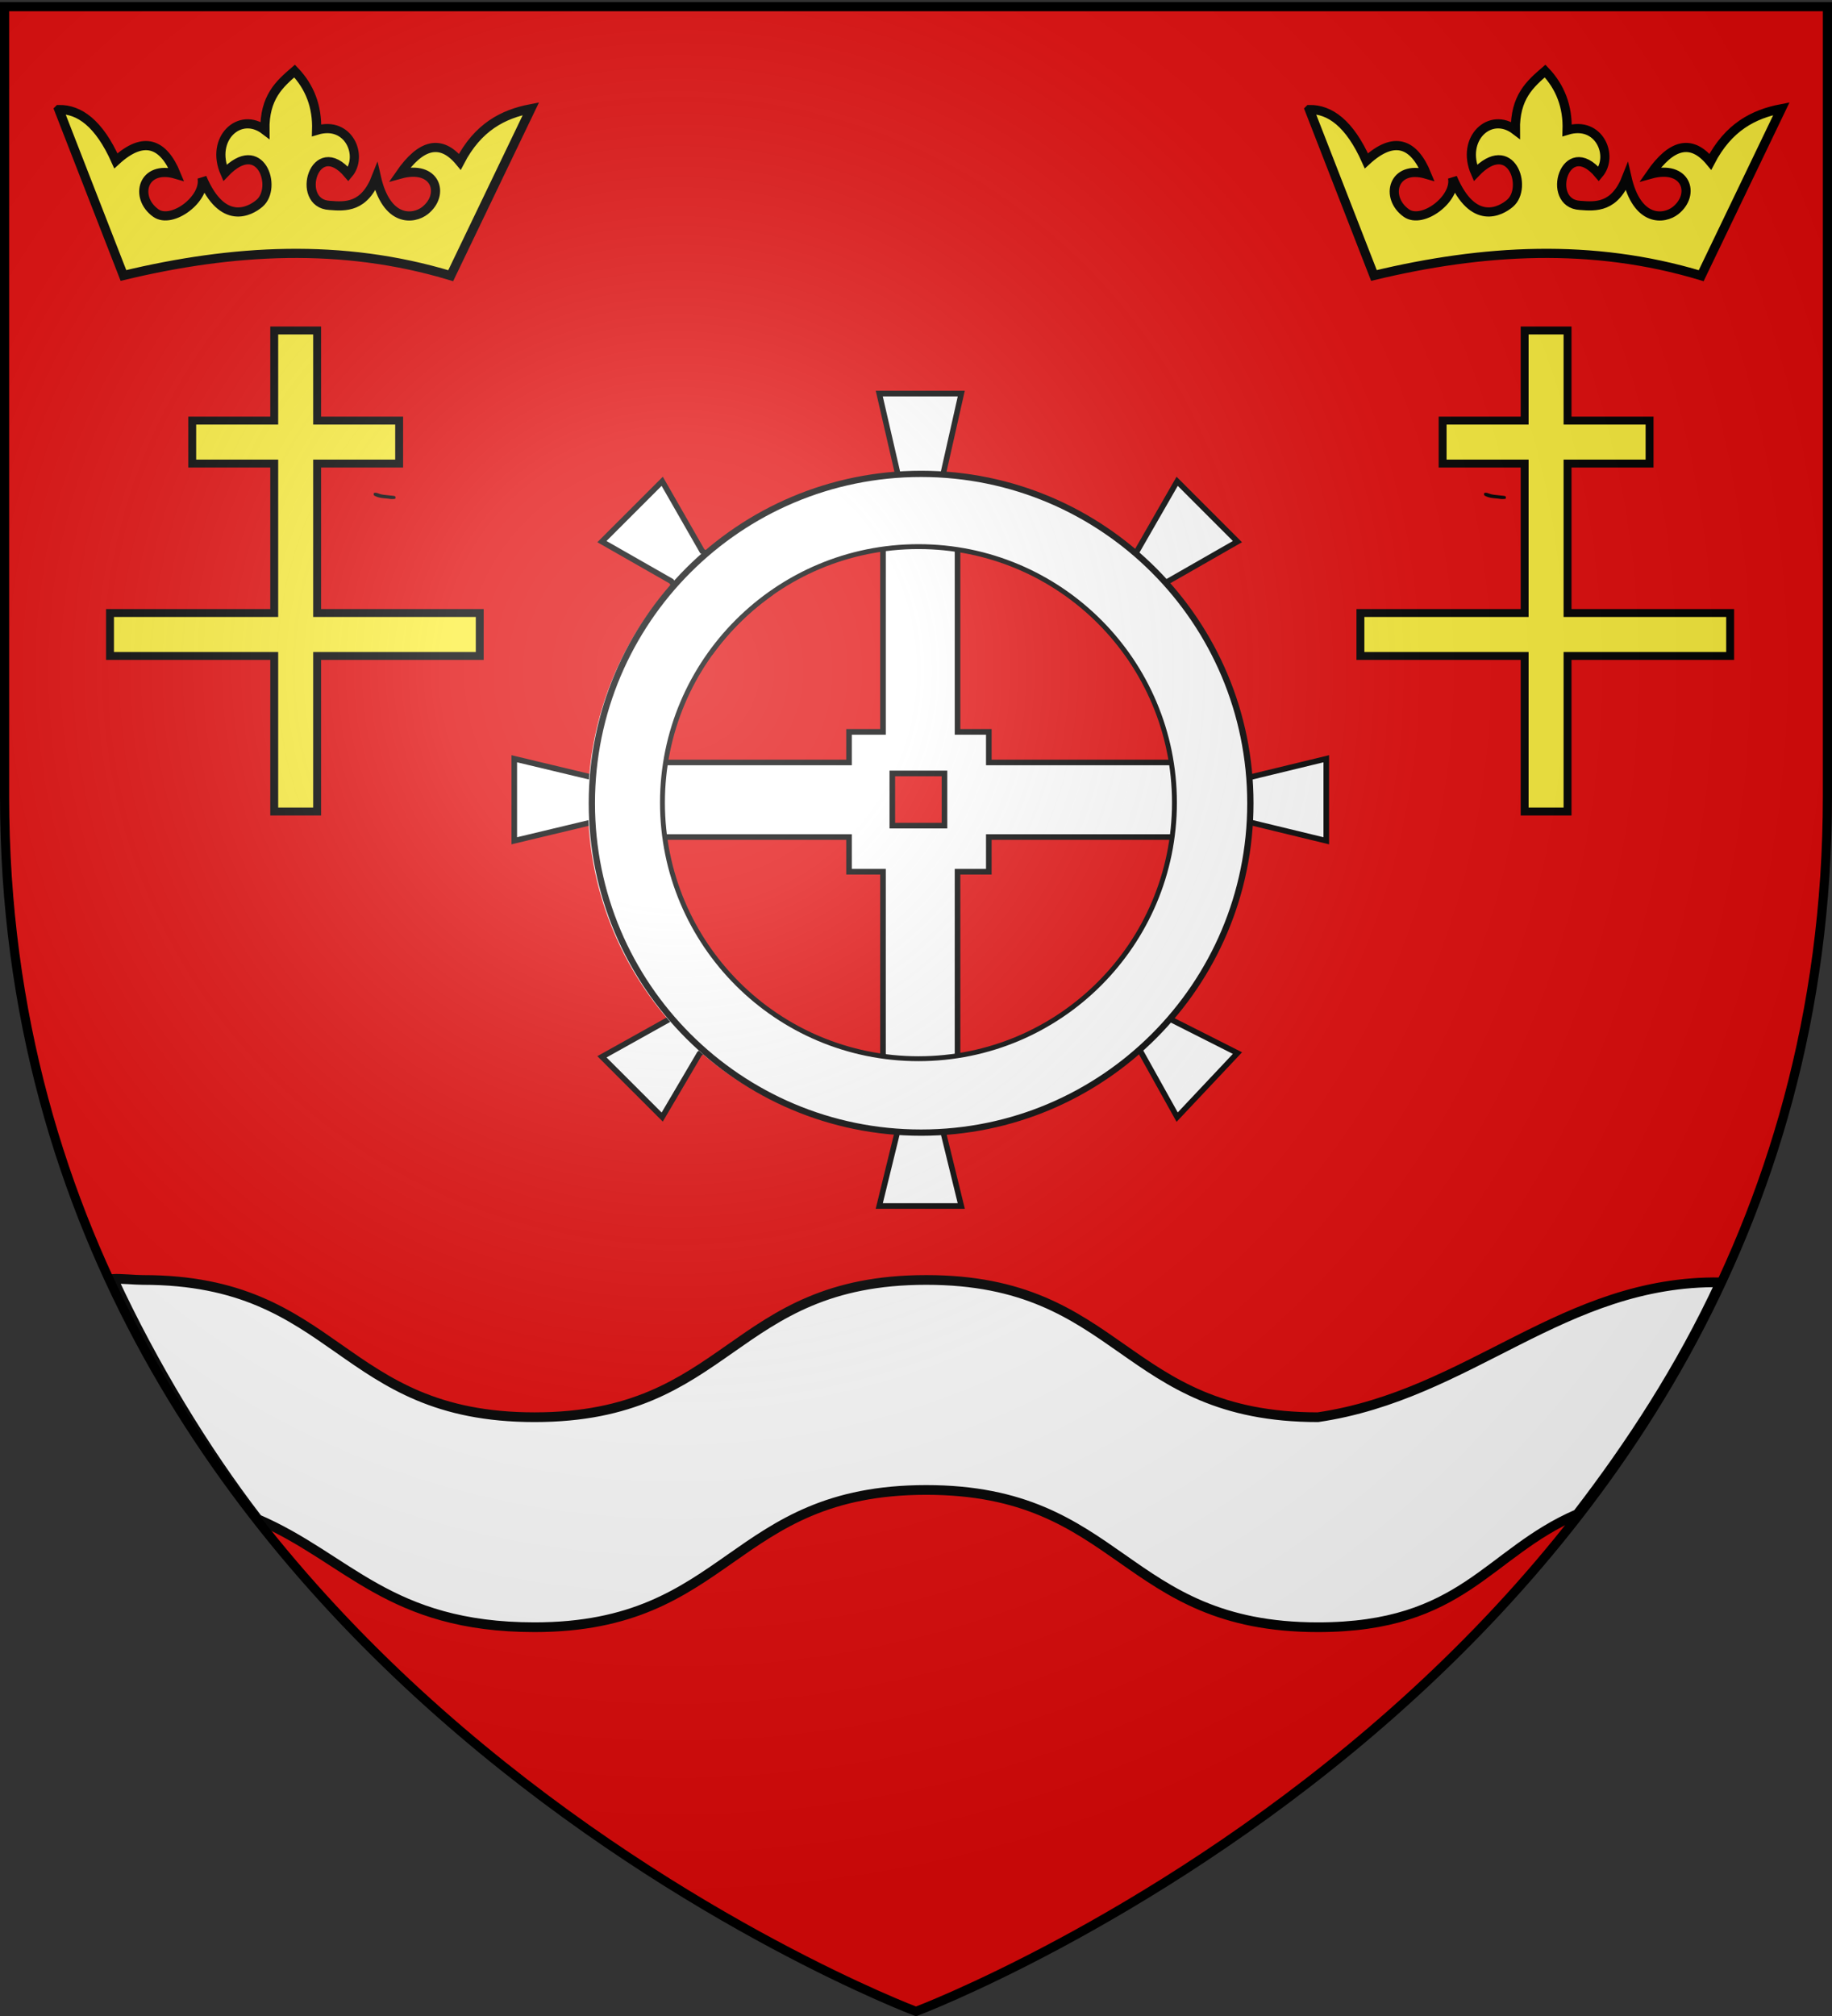 <svg xmlns="http://www.w3.org/2000/svg" xmlns:xlink="http://www.w3.org/1999/xlink" width="600" height="660" version="1.0"><rect width="100%" height="100%" fill="#333333" stroke="none"/><desc>Flag of Canton of Valais (Wallis)</desc><defs><radialGradient xlink:href="#b" id="c" cx="221.445" cy="226.331" r="300" fx="221.445" fy="226.331" gradientTransform="matrix(1.353 0 0 1.349 -77.63 -85.747)" gradientUnits="userSpaceOnUse"/><linearGradient id="b"><stop offset="0" style="stop-color:white;stop-opacity:.314"/><stop offset=".19" style="stop-color:white;stop-opacity:.251"/><stop offset=".6" style="stop-color:#6b6b6b;stop-opacity:.125"/><stop offset="1" style="stop-color:black;stop-opacity:.125"/></linearGradient></defs><g style="opacity:1;display:inline"><path d="M301.337 658.5s298.5-112.32 298.5-397.772V2.176h-597v258.552c0 285.452 298.5 397.772 298.5 397.772" style="fill:#e20909;fill-opacity:1;fill-rule:evenodd;stroke:none;stroke-width:1px;stroke-linecap:butt;stroke-linejoin:miter;stroke-opacity:1"/><path d="M94.9 145.076c0-.742-.03-.83-.228-.665-.272.226-.302 1.081-.045 1.338.1.1.203.182.228.182s.046-.384.046-.855M127.7 163.335c-.084-.034-.905-.129-1.825-.21-1.178-.105-1.942-.261-2.584-.53-.808-.336-.913-.43-.913-.806 0-.369.066-.433.49-.473.27-.027.814.098 1.216.279.475.213 1.28.376 2.323.47.878.079 1.939.194 2.357.255.718.105.76.136.76.565 0 .446-.016.455-.836.484-.46.016-.905 0-.988-.034M309.527 163.335c-.084-.034-.905-.129-1.824-.21-1.178-.105-1.942-.261-2.585-.53-.807-.336-.912-.43-.912-.806 0-.369.066-.433.489-.473.27-.027.815.098 1.216.279.476.213 1.28.376 2.324.47.878.079 1.938.194 2.356.255.718.105.76.136.76.565 0 .446-.015.455-.836.484-.46.016-.904 0-.988-.034M491.355 163.335c-.084-.034-.905-.129-1.825-.21-1.178-.105-1.942-.261-2.584-.53-.808-.336-.913-.43-.913-.806 0-.369.066-.433.49-.473.27-.027.814.098 1.216.279.475.213 1.28.376 2.323.47.878.079 1.939.194 2.357.255.718.105.76.136.76.565 0 .446-.016.455-.836.484-.46.016-.905 0-.988-.034" style="fill:#000"/><path d="M46.813 419.031c-2.619 0-7.363-.485-9.777-.342 12.957 27.957 29.934 56.014 47.404 78.68 29.56 12.735 42.886 35.35 90.623 35.35 64.134 0 64.147-44.938 128.28-44.938 64.135 0 64.148 44.938 128.282 44.938 47.71 0 55.445-24.293 84.98-37.033 17.473-22.67 33.914-47.913 46.873-75.875-51.556-.718-81.831 36.808-131.853 44.158-64.134 0-64.147-44.938-128.281-44.938s-64.147 44.938-128.281 44.938c-64.135 0-64.116-44.938-128.25-44.938z" style="fill:#fff;fill-opacity:1;fill-rule:evenodd;stroke:#000;stroke-width:3.18;stroke-linecap:butt;stroke-linejoin:miter;stroke-miterlimit:4;stroke-dasharray:none;stroke-opacity:1;display:inline"/><path d="m-218.71 469.265 3.5 15.176-2.8 13.776v34.551h-6.376v5.742h-34.617l-13.618 2.8-14.634-3.5v15.4l14.634-3.5 13.618 2.8h34.617v6.508h6.376v34.174l2.8 14.288-3.5 14.287h15.4l-3.5-14.287 2.8-14.288v-34.174h5.874v-6.508h34.486l14.443-2.8 14.443 3.5v-15.4l-14.443 3.5-14.443-2.8h-34.486v-5.742h-5.874v-33.851l-2.8-14.126 3.5-15.526zm2.45 71.302h9.8v9.8h-9.8z" style="fill:#fff;fill-opacity:1;fill-rule:nonzero;stroke:#000;stroke-width:1.05;stroke-linecap:butt;stroke-linejoin:miter;stroke-miterlimit:4;stroke-dasharray:none;stroke-dashoffset:0;stroke-opacity:1;display:inline" transform="translate(669.398 -689.542)scale(1.744)"/><path d="m-259.47 485.73-11.323 11.32 13.043 7.444 8.143 12.344a48.4 48.4 0 0 1 10.061-9.785l-12.412-8.211zm96.702-.002-7.56 13.16-12.46 8.26a48.4 48.4 0 0 1 10.051 9.785l8.194-12.391 13.094-7.49zm-87.603 89.011-7.758 11.962-12.659 7.062 11.316 11.312 7.01-11.91 11.91-8.409a48.3 48.3 0 0 1-9.819-10.017zm78.376-.128a48.4 48.4 0 0 1-9.766 10.081l11.948 7.746 7.047 12.646 11.323-12.02-12.726-6.426z" style="fill:#fff;fill-opacity:1;fill-rule:nonzero;stroke:#000;stroke-width:1.052;stroke-linecap:butt;stroke-linejoin:miter;stroke-miterlimit:4;stroke-dasharray:none;stroke-dashoffset:0;stroke-opacity:1;display:inline" transform="translate(669.398 -689.542)scale(1.744)"/><path d="M-156.388 546.29c0 30.413-24.654 55.067-55.066 55.067s-55.067-24.654-55.067-55.067c0-30.412 24.654-55.066 55.067-55.066 30.412 0 55.066 24.654 55.066 55.066z" style="fill:none;fill-opacity:1;fill-rule:nonzero;stroke:#fff;stroke-width:13.767;stroke-linecap:butt;stroke-linejoin:miter;stroke-miterlimit:4;stroke-dasharray:none;stroke-dashoffset:0;stroke-opacity:1;display:inline" transform="translate(669.398 -689.542)scale(1.744)"/><path d="M-163.278 546.055c0 26.545-21.523 48.064-48.074 48.064s-48.073-21.52-48.073-48.064c0-26.545 21.523-48.064 48.073-48.064s48.074 21.519 48.074 48.064z" style="fill:none;fill-opacity:1;fill-rule:nonzero;stroke:#000;stroke-width:.917;stroke-linecap:butt;stroke-linejoin:miter;stroke-miterlimit:4;stroke-dasharray:none;stroke-dashoffset:0;stroke-opacity:1;display:inline" transform="translate(669.398 -689.542)scale(1.744)"/><path d="M-149.02 546.164c0 34.149-27.683 61.832-61.832 61.832s-61.833-27.683-61.833-61.832 27.684-61.832 61.833-61.832 61.832 27.683 61.832 61.832z" style="fill:none;fill-opacity:1;fill-rule:nonzero;stroke:#000;stroke-width:1.179;stroke-linecap:butt;stroke-linejoin:miter;stroke-miterlimit:4;stroke-dasharray:none;stroke-dashoffset:0;stroke-opacity:1;display:inline" transform="translate(669.398 -689.542)scale(1.744)"/><path d="M41.041 200.686h53.784V151.76H67.963v-14.062h26.862v-29.513h14.051v29.513h26.862v14.062h-26.862v48.927h53.257v14.062h-53.257v50.929H94.825v-50.929H41.04z" style="fill:#fcef3c;fill-opacity:1;stroke:#000;stroke-width:2.591;stroke-miterlimit:4;stroke-dasharray:none;stroke-opacity:1;display:inline" transform="translate(-5.012)"/><path d="m21.333 960.913 15.59 50.648c32.977-5.4 65.516-4.97 97.173 7.151l27.429-47.826c-8.36.977-16.136 4.28-22.247 14.212-5.113-7.207-11.156-6.172-18.046 2.385 10.9-2.174 13.013 7.004 6.658 11.328-3.58 2.437-11.68 2.739-13.743-10.982-4.21 8.844-9.791 8.128-14.506 7.393-10.401-1.315-2.878-21.484 6.239-8.904 4.956-5.005 1.308-15.904-8.454-13.67.743-6.991-1.07-12.99-5.254-18.065-4.77 3.556-9.528 7.13-10.098 16.9-7.074-6.247-16.517 1.351-12.803 11.837 11.34-10.267 15.453 5.48 9.622 9.764-3.041 2.234-11.48 6.001-16.517-8.835.798 6.3-9.916 13.248-14.48 9.492-6.169-5.076-2.923-14.743 6.867-11.08-3.095-9.472-8.797-12.273-17.61-5.282-4.176-11.564-9.767-16.123-15.82-16.466z" style="fill:#fcef3c;fill-opacity:1;fill-rule:evenodd;stroke:#000;stroke-width:2.727;stroke-linecap:butt;stroke-linejoin:miter;stroke-miterlimit:4;stroke-dasharray:none;stroke-opacity:1;display:inline" transform="rotate(-4.17 -14002.86 604.021)scale(1.1)"/><path d="M450.565 200.686h53.783V151.76h-26.861v-14.062h26.861v-29.513H518.4v29.513h26.861v14.062H518.4v48.927h53.257v14.062H518.4v50.929h-14.052v-50.929h-53.783z" style="fill:#fcef3c;fill-opacity:1;stroke:#000;stroke-width:2.591;stroke-miterlimit:4;stroke-dasharray:none;stroke-opacity:1;display:inline" transform="translate(-5.012)"/><path d="m21.333 960.913 15.59 50.648c32.977-5.4 65.516-4.97 97.173 7.151l27.429-47.826c-8.36.977-16.136 4.28-22.247 14.212-5.113-7.207-11.156-6.172-18.046 2.385 10.9-2.174 13.013 7.004 6.658 11.328-3.58 2.437-11.68 2.739-13.743-10.982-4.21 8.844-9.791 8.128-14.506 7.393-10.401-1.315-2.878-21.484 6.239-8.904 4.956-5.005 1.308-15.904-8.454-13.67.743-6.991-1.07-12.99-5.254-18.065-4.77 3.556-9.528 7.13-10.098 16.9-7.074-6.247-16.517 1.351-12.803 11.837 11.34-10.267 15.453 5.48 9.622 9.764-3.041 2.234-11.48 6.001-16.517-8.835.798 6.3-9.916 13.248-14.48 9.492-6.169-5.076-2.923-14.743 6.867-11.08-3.095-9.472-8.797-12.273-17.61-5.282-4.176-11.564-9.767-16.123-15.82-16.466z" style="fill:#fcef3c;fill-opacity:1;fill-rule:evenodd;stroke:#000;stroke-width:2.727;stroke-linecap:butt;stroke-linejoin:miter;stroke-miterlimit:4;stroke-dasharray:none;stroke-opacity:1;display:inline" transform="rotate(-4.17 -13798.095 -5020.722)scale(1.1)"/></g><path d="M300 658.5s298.5-112.32 298.5-397.772V2.176H1.5v258.552C1.5 546.18 300 658.5 300 658.5" style="opacity:1;fill:url(#c);fill-opacity:1;fill-rule:evenodd;stroke:none;stroke-width:1px;stroke-linecap:butt;stroke-linejoin:miter;stroke-opacity:1"/><path d="M300 658.5S1.5 546.18 1.5 260.728V2.176h597v258.552C598.5 546.18 300 658.5 300 658.5z" style="opacity:1;fill:none;fill-opacity:1;fill-rule:evenodd;stroke:#000;stroke-width:3;stroke-linecap:butt;stroke-linejoin:miter;stroke-miterlimit:4;stroke-dasharray:none;stroke-opacity:1"/></svg>
